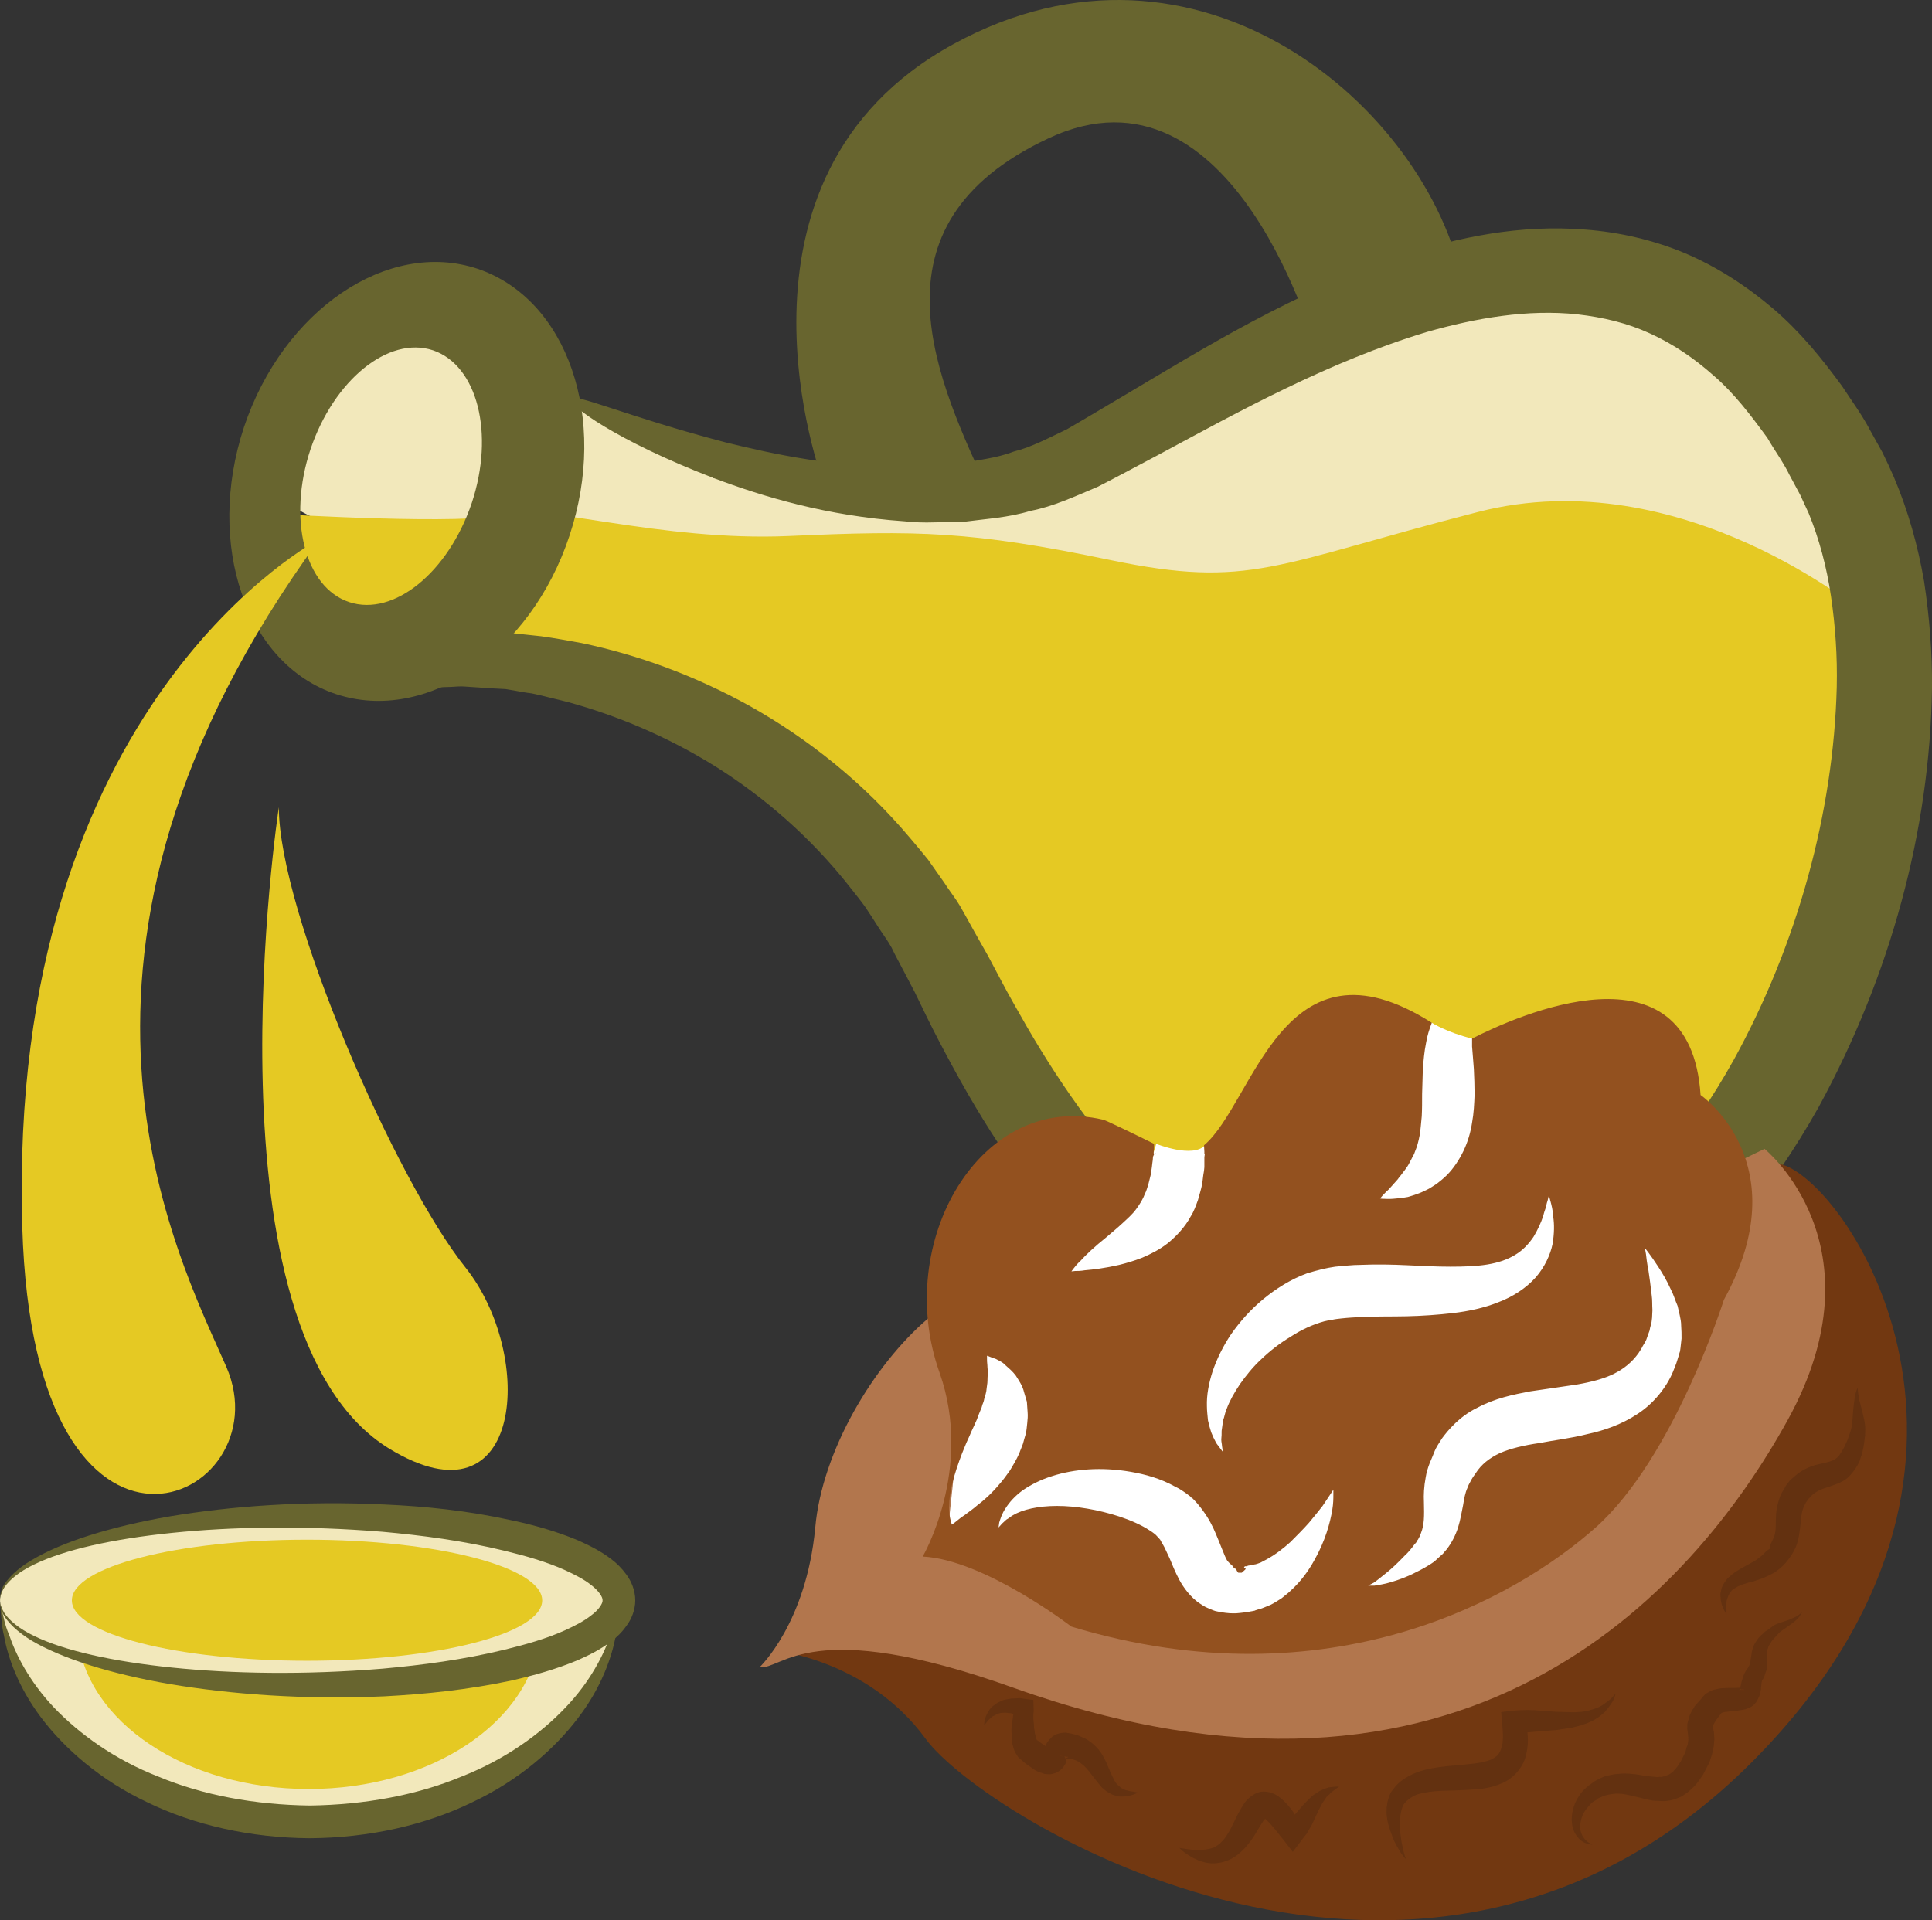 <?xml version="1.0" encoding="UTF-8" standalone="no"?>
<svg
   xmlns:dc="http://purl.org/dc/elements/1.1/"
   xmlns:cc="http://creativecommons.org/ns#"
   xmlns:rdf="http://www.w3.org/1999/02/22-rdf-syntax-ns#"
   xmlns:svg="http://www.w3.org/2000/svg"
   xmlns="http://www.w3.org/2000/svg"
   id="svg54"
   viewBox="0 0 5377.101 5345.507"
   style="clip-rule:evenodd;fill-rule:evenodd;image-rendering:optimizeQuality;shape-rendering:geometricPrecision;text-rendering:geometricPrecision"
   version="1.1"
   height="53.455mm"
   width="53.771mm"
   xml:space="preserve"><rect x="0" y="0" width="5377.101" height="5345.507" fill="#333333" stroke="none"/>
 <defs
   id="defs4">
  <style
   id="style2"
   type="text/css">
   <![CDATA[
    .fil7 {fill:#633110;fill-rule:nonzero}
    .fil1 {fill:#68652F;fill-rule:nonzero}
    .fil4 {fill:#723811;fill-rule:nonzero}
    .fil6 {fill:#93511F;fill-rule:nonzero}
    .fil5 {fill:#B2764D;fill-rule:nonzero}
    .fil2 {fill:#E5C923;fill-rule:nonzero}
    .fil0 {fill:#F2E8BB;fill-rule:nonzero}
    .fil3 {fill:white;fill-rule:nonzero}
   ]]>
  </style>
 </defs>
 <g
   transform="translate(-7424.982,-11949.838)"
   id="Vrstva_x0020_1">
  <path
   style="fill:#f2e8bb;fill-rule:nonzero"
   id="path7"
   d="m 8185,13332 73,-401 268,-86 243,13 183,267 61,-65 399,221 575,51 402,-97 389,-171 438,-255 500,-85 365,60 389,341 147,475 -134,305 c 0,0 -1072,-220 -1133,-195 -61,24 -1570,24 -1607,24 -36,0 -919,-222 -919,-222 l -432,-70 z"
   class="fil0" />
  <path
   style="fill:#f2e8bb;fill-rule:nonzero"
   id="path9"
   d="m 7426,16413 c 30,341 404,608 861,608 458,0 831,-267 862,-608 z"
   class="fil0" />
  <path
   style="fill:#68652f;fill-rule:nonzero"
   id="path11"
   d="m 9149,16413 c 0,0 -1,8 -2,23 -2,15 -1,39 -8,67 -11,58 -39,143 -105,229 -65,86 -165,174 -295,235 -129,63 -286,99 -452,100 -165,-1 -323,-37 -452,-100 -130,-61 -230,-149 -295,-235 -65,-86 -94,-171 -104,-229 -7,-28 -7,-52 -9,-67 -1,-15 -1,-23 -1,-23 0,0 2,8 5,23 4,14 7,37 19,64 18,54 56,130 125,203 70,73 168,145 292,193 122,51 267,78 420,80 153,-2 298,-29 421,-80 123,-48 222,-120 291,-193 70,-73 107,-149 126,-203 11,-27 14,-50 18,-64 4,-15 6,-23 6,-23 z"
   class="fil1" />
  <path
   style="fill:#e5c923;fill-rule:nonzero"
   id="path13"
   d="m 8927,16504 c -23,239 -302,426 -643,426 -341,0 -620,-187 -643,-426 l -16,-99 1309,-9 z"
   class="fil2" />
  <path
   style="fill:#e5c923;fill-rule:nonzero"
   id="path15"
   d="m 12617,13661 c 0,0 -510,-432 -1078,-286 -568,146 -633,215 -1023,134 -389,-81 -537,-83 -895,-67 -357,16 -694,-93 -791,-61 -97,32 -627,0 -627,0 l 73,244 331,101 357,81 584,211 374,374 c 0,0 195,373 227,422 33,48 341,389 341,389 l 325,276 406,195 389,-97 422,-195 309,-309 c 0,0 162,-422 178,-470 16,-49 114,-504 114,-504 z"
   class="fil2" />
  <path
   style="fill:#68652f;fill-rule:nonzero"
   id="path17"
   d="m 9013,13060 c 11,7 -15,79 -75,211 -30,66 -68,146 -114,241 -12,24 -24,48 -36,74 -6,11 -12,23 -18,35 -3,8 -6,15 -10,22 -6,14 -12,28 -19,43 -3,6 -6,13 -9,20 l -4,10 c -1,1 -2,3 -2,4 l 7,-1 c 35,-6 62,-8 100,-7 5,0 8,0 15,0 l 27,3 c 18,2 37,4 56,6 37,5 74,12 113,19 153,32 313,89 471,177 158,89 312,210 444,367 16,19 33,39 49,59 15,21 30,43 45,64 14,22 31,43 44,65 13,23 26,46 39,70 13,23 26,46 39,69 12,22 23,44 35,66 23,44 48,87 73,131 101,174 222,345 371,487 151,140 334,241 543,269 51,8 107,11 158,10 52,-1 103,-7 153,-19 101,-23 199,-68 290,-130 182,-126 335,-314 453,-526 178,-324 277,-690 286,-1036 2,-87 -4,-171 -16,-253 -12,-82 -33,-160 -62,-231 l -24,-52 -29,-54 c -18,-37 -42,-69 -62,-104 -46,-63 -93,-125 -149,-173 -55,-49 -114,-89 -178,-118 -63,-29 -131,-45 -201,-53 -139,-15 -283,10 -420,49 -274,83 -520,220 -747,342 -57,30 -112,60 -169,89 -64,27 -124,55 -187,67 -62,19 -123,22 -182,30 -29,2 -58,1 -86,2 -28,1 -56,0 -83,-3 -216,-15 -392,-68 -530,-120 -276,-106 -408,-206 -399,-221 9,-18 155,49 430,121 137,34 308,70 503,69 25,2 49,0 74,-3 25,-2 50,-3 75,-6 50,-11 102,-15 151,-34 52,-13 99,-39 148,-62 52,-30 105,-62 161,-95 222,-132 469,-286 775,-390 153,-49 323,-86 508,-71 92,7 186,28 275,65 90,38 173,92 247,155 74,63 135,138 192,216 26,40 55,79 77,121 l 35,63 c 11,22 22,46 32,69 40,94 67,192 84,290 15,99 23,199 22,298 -3,199 -32,399 -85,594 -53,196 -130,387 -230,571 -134,238 -308,458 -539,615 -115,78 -244,138 -382,168 -68,15 -138,23 -208,23 -69,0 -133,-4 -199,-15 -132,-20 -259,-62 -374,-123 -114,-61 -215,-138 -303,-223 -173,-171 -300,-363 -403,-552 -26,-48 -51,-95 -74,-142 -11,-23 -23,-47 -34,-70 -11,-21 -22,-42 -33,-63 -11,-21 -22,-41 -32,-62 -11,-20 -25,-38 -37,-57 -12,-19 -24,-38 -37,-57 -13,-18 -27,-35 -41,-53 -109,-139 -239,-251 -374,-336 -136,-85 -277,-143 -412,-180 -34,-8 -67,-17 -100,-24 -17,-2 -33,-5 -49,-8 l -24,-4 -38,-2 c -25,-2 -50,-3 -75,-5 -11,-1 -25,0 -39,1 -14,0 -28,1 -41,2 -56,2 -105,5 -152,9 l 1,-11 c 2,-5 6,-11 10,-17 l 19,-34 c 13,-22 26,-44 39,-65 25,-42 49,-82 72,-122 20,-32 39,-64 58,-95 15,-24 29,-47 43,-70 56,-89 104,-164 144,-224 81,-120 128,-181 140,-175 z"
   class="fil1" />
  <path
   style="fill:#68652f;fill-rule:nonzero"
   id="path19"
   d="m 8738,13350 c -65,193 -217,317 -341,276 -124,-41 -172,-232 -108,-425 65,-193 217,-317 341,-276 124,42 172,232 108,425 z m 16,-652 c -250,-83 -541,115 -650,441 -108,327 6,660 256,743 251,83 542,-114 650,-441 109,-327 -6,-659 -256,-743 z"
   class="fil1" />
  <path
   style="fill:#68652f;fill-rule:nonzero"
   id="path21"
   d="m 9716,13292 c 0,0 -319,-846 362,-1219 682,-374 1320,178 1418,665 l -161,47 -245,146 c 0,0 -227,-840 -747,-596 -519,243 -308,677 -161,995 h -478 z"
   class="fil1" />
  <path
   style="fill:#e5c923;fill-rule:nonzero"
   id="path23"
   d="m 8315,13450 c 0,0 -872,451 -828,1916 32,1087 730,763 568,389 -134,-307 -584,-1152 260,-2305 z"
   class="fil2" />
  <path
   style="fill:#e5c923;fill-rule:nonzero"
   id="path25"
   d="m 8201,14197 c 0,0 -222,1462 308,1786 374,227 406,-260 212,-504 -195,-243 -520,-990 -520,-1282 z"
   class="fil2" />
  <path
   style="fill:#f2e8bb;fill-rule:nonzero"
   id="path27"
   d="m 7425,16405 c 0,-130 385,-236 861,-236 476,0 862,106 862,236 0,130 -386,235 -862,235 -476,0 -861,-105 -861,-235 z"
   class="fil0" />
  <path
   style="fill:#68652f;fill-rule:nonzero"
   id="path29"
   d="m 7425,16405 c 0,-1 -1,14 12,35 13,20 41,44 83,64 84,41 218,71 384,88 166,17 366,21 586,3 110,-10 225,-25 340,-53 57,-14 115,-30 168,-54 26,-12 52,-25 72,-41 21,-15 33,-34 32,-42 1,-9 -11,-27 -32,-43 -20,-16 -46,-29 -72,-41 -53,-24 -111,-40 -168,-54 -115,-28 -230,-43 -340,-53 -220,-18 -420,-14 -586,3 -166,17 -300,47 -384,88 -42,20 -70,44 -83,64 -13,21 -12,36 -12,36 1,0 -3,-14 8,-38 12,-22 39,-50 80,-74 83,-50 217,-93 385,-122 168,-28 371,-44 597,-33 113,5 232,17 354,44 61,13 123,30 185,56 31,14 62,29 92,52 15,11 30,26 43,44 13,18 24,43 24,71 0,27 -11,53 -24,70 -13,19 -28,33 -43,44 -30,23 -61,38 -92,52 -62,26 -124,43 -185,57 -122,26 -241,38 -354,44 -226,10 -429,-6 -597,-34 -168,-29 -302,-72 -385,-121 -41,-25 -68,-52 -80,-75 -11,-24 -7,-38 -8,-37 z"
   class="fil1" />
  <path
   style="fill:#e5c923;fill-rule:nonzero"
   id="path31"
   d="m 7625,16405 c 0,-93 293,-169 654,-169 362,0 655,76 655,169 0,93 -293,168 -655,168 -361,0 -654,-75 -654,-168 z"
   class="fil2" />
  <path
   style="fill:#ffffff;fill-rule:nonzero"
   id="path33"
   d="m 10643,15134 c 0,0 101,41 136,4 l 308,-68 264,-259 59,-14 c 0,0 42,27 112,44 l 440,278 c 0,0 308,347 302,360 -5,13 -51,562 -51,562 l -810,570 h -923 c 0,0 -564,-300 -582,-306 -18,-6 165,-576 165,-576 l 141,-394 241,-145 191,-33 z"
   class="fil3" />
  <path
   style="fill:#723811;fill-rule:nonzero"
   id="path35"
   d="m 12377,15190 c 178,31 744,846 -80,1669 -910,907 -2133,154 -2296,-69 -162,-222 -423,-246 -423,-246 l 253,-131 430,194 640,98 723,-47 476,-472 197,-470 63,-422 z"
   class="fil4" />
  <path
   style="fill:#b2764d;fill-rule:nonzero"
   id="path37"
   d="m 12336,15148 c 0,0 332,268 65,754 -268,486 -904,1193 -2156,746 -568,-203 -641,-49 -706,-57 0,0 130,-122 155,-389 19,-213 162,-452 313,-581 18,-16 46,71 66,168 38,186 -27,462 -7,453 l 738,252 820,-124 412,-401 206,-525 7,-254 z"
   class="fil5" />
  <path
   style="fill:#93511f;fill-rule:nonzero"
   id="path39"
   d="m 10642,15160 v -1 c 0,0 0,0 -1,1 z"
   class="fil6" />
  <path
   style="fill:#93511f;fill-rule:nonzero"
   id="path41"
   d="m 12102,15703 -1,7 v 1 l -2,6 -1,4 c -2,5 -3,11 -5,16 -3,11 -8,21 -12,32 -18,43 -53,87 -97,116 -45,30 -94,47 -141,57 -47,12 -93,17 -134,25 -42,6 -80,15 -110,28 -29,14 -51,31 -67,56 -5,7 -10,14 -14,22 -3,6 -7,12 -9,19 -6,13 -9,29 -12,48 -4,18 -7,40 -14,62 -7,22 -18,43 -31,60 -4,5 -8,9 -11,13 -4,4 -7,6 -10,9 -4,4 -8,7 -12,11 -3,3 -7,5 -11,8 -14,9 -28,17 -41,23 -26,14 -50,22 -70,28 -19,6 -36,8 -47,10 -11,0 -17,0 -17,0 0,0 5,-3 15,-8 9,-6 21,-16 36,-28 15,-12 32,-28 50,-47 10,-9 19,-20 27,-31 l 7,-8 1,-1 v 0 0 c 1,-1 -5,5 -2,2 l 1,-3 4,-5 c 1,-3 4,-7 5,-10 l 3,-8 c 9,-23 9,-46 8,-86 -1,-19 0,-43 5,-69 2,-13 6,-26 11,-39 l 8,-19 6,-15 c 3,-8 13,-24 21,-36 9,-12 18,-23 28,-33 20,-21 44,-39 69,-51 50,-27 101,-37 148,-46 44,-6 87,-13 130,-19 40,-7 75,-16 103,-30 28,-14 50,-32 68,-57 4,-7 9,-13 12,-20 l 6,-10 1,-3 h 1 v -1 c -3,8 -1,2 -1,4 v -2 l 3,-6 c 3,-9 6,-17 9,-25 1,-6 2,-11 4,-17 2,-5 2,-13 3,-19 0,-8 1,-14 1,-21 -1,-14 0,-28 -2,-41 -3,-26 -6,-50 -9,-69 -4,-20 -6,-36 -7,-46 -2,-11 -3,-17 -3,-17 0,0 15,18 37,52 11,17 24,38 36,65 7,13 11,28 18,44 2,8 4,17 6,26 2,10 4,18 4,30 1,11 1,23 1,35 -1,9 -2,18 -3,27 z m -943,-83 c -9,1 -19,2 -27,4 l -12,2 -9,2 c -33,9 -65,24 -94,43 -30,18 -57,39 -81,62 -24,22 -43,46 -60,70 -16,24 -29,47 -37,69 -5,11 -6,22 -10,32 -1,10 -3,20 -4,29 0,8 0,16 -1,24 0,7 2,13 2,18 2,11 2,16 2,16 0,0 -3,-4 -9,-12 -3,-5 -8,-9 -11,-16 -4,-7 -8,-16 -12,-26 -3,-9 -6,-20 -9,-33 -1,-12 -3,-26 -3,-40 -1,-30 5,-63 16,-97 12,-35 29,-70 52,-104 24,-34 53,-67 88,-96 35,-29 77,-56 124,-73 l 21,-6 c 7,-2 13,-3 19,-5 13,-3 24,-5 37,-7 24,-2 47,-5 70,-5 46,-2 89,-1 131,1 42,2 82,4 119,4 37,0 72,-1 103,-6 31,-5 57,-14 78,-27 22,-13 38,-31 51,-50 12,-20 21,-40 27,-58 2,-9 5,-17 7,-23 2,-8 3,-14 5,-19 2,-10 4,-15 4,-15 0,0 1,5 4,15 3,11 7,26 8,45 3,20 3,45 -2,75 -6,29 -21,63 -47,93 -27,30 -64,54 -104,69 -40,16 -83,25 -125,30 -43,5 -86,8 -129,9 -43,1 -85,0 -125,2 -20,1 -39,2 -57,4 z m -26,533 c -6,35 -19,86 -51,142 -15,27 -36,57 -66,84 -7,7 -16,13 -24,20 -10,6 -18,12 -30,18 -12,5 -28,12 -35,13 l -6,2 -3,1 -2,1 h -1 v 0 l -5,1 -17,3 -17,2 c -7,1 -13,1 -20,1 -12,0 -28,-2 -42,-5 -8,-1 -16,-5 -24,-8 -7,-3 -15,-7 -22,-12 -15,-9 -27,-21 -37,-33 -20,-24 -30,-47 -39,-67 -8,-20 -15,-36 -22,-50 -6,-14 -14,-25 -16,-30 l -10,-11 -4,-4 c -4,-3 -9,-7 -14,-10 -24,-16 -54,-29 -84,-39 -61,-20 -123,-30 -175,-30 -53,0 -96,10 -123,26 -7,4 -12,9 -18,12 -4,4 -9,8 -12,11 -6,7 -10,11 -10,11 0,0 1,-5 2,-14 3,-9 7,-24 18,-40 10,-16 26,-34 48,-50 22,-15 49,-29 81,-39 62,-20 138,-26 219,-12 40,7 82,18 125,42 11,5 21,12 32,20 l 4,3 2,2 h 1 c -4,-4 7,7 6,6 h 1 l 5,5 10,11 c 21,25 34,47 44,68 19,42 31,79 39,91 5,5 5,6 10,10 4,1 7,12 13,12 2,1 5,11 8,11 h 9 l 10,-9 c -1,0 5,-6 -4,-4 l 1,-3 1,-1 1,-1 h 4 l 6,-2 c 12,-1 11,-2 16,-3 4,0 11,-3 17,-5 6,-3 11,-6 17,-9 24,-13 46,-30 66,-48 19,-19 37,-37 52,-54 15,-18 28,-34 38,-47 9,-14 17,-25 22,-33 5,-8 8,-12 8,-12 0,0 0,5 0,14 0,10 0,24 -3,42 z m -989,-12 c -9,8 -19,15 -27,21 -7,6 -15,10 -22,16 -6,5 -11,9 -15,12 -4,2 -6,4 -6,4 0,0 0,-2 -2,-7 -1,-4 -3,-11 -4,-19 -1,-8 -2,-18 -1,-30 0,-13 2,-25 4,-38 5,-27 14,-56 24,-84 5,-14 10,-27 16,-41 5,-13 12,-26 17,-39 6,-12 11,-24 16,-35 4,-12 9,-23 13,-33 1,-5 3,-10 5,-15 2,-5 2,-10 4,-15 2,-5 3,-11 4,-15 1,-6 1,-11 2,-16 2,-10 1,-20 2,-30 1,-10 -1,-19 -1,-27 -1,-7 -1,-14 -1,-19 0,-5 0,-7 0,-7 0,0 2,0 6,2 4,2 11,4 19,7 7,4 18,8 26,17 9,8 20,17 29,29 8,13 19,28 23,46 3,9 5,18 8,27 1,10 1,19 2,29 1,11 0,20 -1,30 -1,10 -2,21 -4,30 -3,9 -5,18 -8,28 -3,9 -7,17 -10,26 -8,18 -17,33 -26,48 -10,14 -20,28 -30,39 -21,25 -42,44 -62,59 z m 2014,-1143 c -29,-438 -513,-220 -636,-157 0,7 0,15 0,22 2,20 3,41 5,63 1,22 2,46 2,71 -1,25 -2,51 -7,78 -4,27 -12,54 -24,79 -12,25 -28,49 -46,67 -9,9 -19,17 -28,24 -10,6 -19,13 -28,17 -10,5 -19,9 -28,12 -9,3 -17,6 -25,8 -16,3 -30,4 -41,5 -12,1 -21,0 -27,0 -6,0 -9,-1 -9,-1 0,0 2,-2 6,-7 4,-4 10,-11 18,-18 7,-8 15,-17 25,-28 4,-6 9,-11 13,-17 5,-6 9,-12 14,-19 4,-6 7,-13 11,-20 3,-7 8,-13 10,-21 6,-14 10,-29 13,-45 3,-17 4,-35 6,-54 1,-19 1,-40 1,-62 1,-22 1,-45 2,-69 2,-24 4,-49 9,-73 3,-19 9,-38 16,-56 -415,-264 -494,223 -634,341 0,6 1,11 1,18 v 5 l 1,2 v 1 l -1,7 v 9 c 0,7 0,13 0,19 l -1,10 -2,12 -3,24 c -3,16 -8,31 -12,46 -6,16 -11,31 -20,45 -16,30 -40,55 -63,74 -24,19 -49,31 -72,41 -23,9 -44,15 -64,20 -39,9 -72,13 -96,15 -11,2 -21,2 -27,2 -7,1 -10,1 -10,1 0,0 2,-3 6,-8 4,-5 10,-13 19,-21 8,-9 18,-19 30,-30 12,-11 26,-23 41,-35 15,-13 30,-25 45,-39 14,-13 29,-26 39,-40 11,-15 19,-28 25,-44 4,-7 6,-17 9,-25 2,-9 5,-19 7,-28 l 2,-14 1,-7 1,-9 c 1,-7 2,-13 2,-19 l 3,-7 v 0 l -1,-2 v -4 c 1,-8 1,-15 1,-23 -46,-23 -133,-65 -141,-67 -341,-81 -586,340 -456,704 95,269 -47,512 -47,512 171,8 414,195 414,195 720,217 1240,-81 1459,-276 218,-194 357,-634 357,-634 210,-381 -65,-570 -65,-570 z"
   class="fil6" />
  <path
   style="fill:#633110;fill-rule:nonzero"
   id="path43"
   d="m 11339,17126 c -10,-9 -17,-21 -24,-33 -7,-12 -13,-24 -17,-37 -10,-26 -18,-54 -12,-86 1,-8 4,-16 7,-24 l 1,-2 2,-4 1,-2 3,-4 3,-4 4,-5 c 12,-15 25,-23 39,-31 29,-16 58,-21 85,-25 28,-4 55,-5 79,-8 25,-2 48,-6 65,-13 8,-4 14,-8 19,-13 4,-6 8,-12 10,-21 2,-3 2,-9 3,-13 l 1,-16 c 0,-11 -1,-23 -2,-35 l -3,-34 30,-4 c 15,-1 29,-2 43,-2 13,0 27,1 40,2 l 39,3 c 12,0 25,1 37,1 12,1 24,0 36,-1 l 17,-3 17,-5 c 6,-2 11,-4 17,-7 5,-3 10,-6 15,-10 5,-4 10,-7 15,-12 l 13,-14 c -2,6 -4,12 -7,19 -3,6 -7,11 -11,17 -4,6 -9,11 -13,16 -5,5 -11,9 -17,14 -6,4 -12,7 -18,11 -6,2 -13,6 -20,8 -13,5 -27,8 -40,11 -14,2 -27,4 -41,6 l -39,3 c -12,1 -25,2 -37,3 -12,2 -24,3 -35,6 l 27,-38 c 3,14 5,28 6,44 1,15 0,31 -4,48 -3,17 -12,35 -24,49 -12,15 -29,27 -44,33 -32,14 -62,17 -89,18 -28,2 -54,2 -78,3 -25,1 -48,4 -68,10 -9,3 -19,9 -25,14 l -2,2 -4,3 -3,4 -2,2 v 0 0 h -1 c 4,-5 1,-1 2,-2 v 0 c -3,4 -5,8 -7,13 -7,19 -8,44 -6,69 2,13 3,26 6,38 3,13 5,26 11,38 z"
   class="fil7" />
  <path
   style="fill:#633110;fill-rule:nonzero"
   id="path45"
   d="m 11857,17085 c -10,-1 -22,-4 -31,-11 -10,-8 -17,-18 -22,-30 -8,-24 -5,-50 4,-73 5,-12 12,-23 20,-33 4,-5 9,-9 14,-14 l 2,-1 1,-1 2,-2 3,-2 7,-5 c 7,-6 21,-13 34,-18 13,-3 26,-7 39,-7 13,-2 25,-1 37,0 12,1 24,3 34,5 11,1 21,3 30,3 5,1 9,1 13,0 4,1 8,0 11,-1 3,0 6,-1 9,-3 3,-1 6,-2 9,-4 2,-2 5,-3 8,-6 l 7,-8 c 6,-6 10,-14 15,-21 l 13,-26 -1,3 4,-16 3,-7 1,-7 1,-7 c 0,-2 -1,-4 0,-7 -1,-2 0,-3 -1,-7 l -1,-9 c -1,-3 -1,-11 -1,-15 0,-6 1,-11 3,-17 1,-5 3,-12 5,-16 l 6,-12 c 3,-3 5,-8 7,-11 l 8,-9 14,-16 -3,3 c 3,-3 6,-7 9,-10 4,-3 7,-5 11,-7 6,-4 12,-6 17,-7 11,-3 20,-4 29,-4 16,-1 31,0 39,-1 2,0 5,-1 4,0 0,0 -1,1 -1,3 v 0 c 0,6 -3,1 -4,3 h 7 7 v -1 h -7 l -3,-1 -1,-2 1,-2 c 1,-1 -1,0 -1,0 0,0 0,0 0,0 0,-1 1,-3 2,-6 l 2,-10 c 1,-4 2,-7 4,-12 1,-5 3,-10 6,-15 2,-5 7,-11 11,-16 l -4,5 c 1,-2 2,-3 3,-5 0,-1 2,-2 2,-4 1,-4 3,-7 3,-13 l 3,-18 c 0,-6 3,-14 5,-21 3,-7 7,-13 11,-19 4,-6 9,-11 14,-15 5,-6 10,-9 15,-12 l 15,-11 1,-1 c 7,-4 15,-7 22,-9 l 21,-7 c 7,-3 13,-6 20,-9 3,-2 6,-4 9,-6 l 8,-7 c -2,3 -4,7 -6,10 -2,3 -4,6 -7,9 -5,5 -11,10 -18,15 -12,9 -25,17 -35,25 h 1 l -11,12 c -3,4 -8,8 -10,12 l -8,13 c -1,4 -2,8 -4,12 0,5 -1,8 0,13 v 17 c 1,3 1,7 0,11 l -1,12 c -1,3 -3,7 -4,11 l -4,12 -4,5 c 0,1 0,0 -1,2 0,1 0,2 -1,5 0,2 -1,6 -1,9 l -1,11 c -1,5 -2,9 -3,15 -2,4 -3,7 -5,11 l -2,4 -2,3 -1,2 -1,1 v 1 h -1 v 0 l -3,4 c -3,3 -8,7 -11,8 -8,4 -13,6 -19,7 -20,4 -34,4 -46,6 -7,0 -12,2 -15,3 -2,0 -2,1 -2,1 0,0 1,-1 1,-1 1,-1 2,-1 2,-2 l 1,-1 -3,4 -11,14 -5,7 c -1,2 -2,4 -3,5 l -3,6 c -1,1 0,2 -1,2 0,1 0,2 0,3 1,2 0,1 0,5 l 2,9 c 0,4 1,9 1,13 0,4 1,9 0,13 l -1,13 c -1,4 -1,8 -2,12 l -3,12 -7,22 v 1 l -1,1 -17,33 c -7,10 -14,21 -23,31 l -16,15 c -5,5 -12,8 -18,13 -6,4 -14,6 -21,9 -8,3 -15,4 -22,5 -8,1 -15,1 -22,0 -7,0 -13,0 -19,-1 -13,-2 -24,-5 -35,-8 l -30,-7 c -10,-2 -19,-4 -28,-4 -9,-1 -17,1 -26,2 -7,2 -14,2 -25,8 l -7,3 -4,2 v 0 3 c -1,1 3,2 1,2 v 0 l -1,-2 -1,-1 c -4,3 -7,4 -11,7 -7,6 -12,13 -18,20 -11,15 -17,34 -16,53 1,9 4,18 10,26 6,9 14,14 24,19 z"
   class="fil7" />
  <path
   style="fill:#633110;fill-rule:nonzero"
   id="path47"
   d="m 12595,15813 c 1,6 1,12 2,18 1,6 2,11 3,17 l 9,35 c 3,12 6,24 7,37 1,7 0,14 0,21 v 5 l -1,6 -1,9 c -1,11 -4,24 -7,38 -3,6 -5,13 -7,20 -3,6 -7,13 -11,19 -9,13 -20,27 -35,35 -15,8 -29,12 -40,16 -23,7 -35,13 -48,25 l -4,5 -1,1 h -1 v 1 0 c 3,-4 1,-1 1,-2 v 0 l -3,4 -5,7 c -2,2 -2,3 -3,5 -3,5 -7,14 -9,22 -4,16 -4,39 -9,67 -2,14 -7,30 -14,43 -7,14 -17,26 -26,37 l 1,-2 c -4,5 -9,10 -14,14 l -16,12 -16,8 -15,7 c -11,4 -21,7 -30,10 -10,2 -19,5 -28,8 -3,2 -8,3 -12,5 -3,2 -7,4 -10,6 -3,2 -7,4 -9,8 -3,2 -5,6 -6,9 -3,4 -3,8 -5,12 -2,5 -2,9 -2,14 0,5 -1,10 0,15 v 15 c -4,-9 -10,-18 -13,-28 -1,-6 -3,-11 -3,-17 0,-5 -2,-11 0,-17 1,-6 2,-12 5,-18 3,-6 6,-11 10,-16 4,-6 8,-9 13,-13 4,-4 9,-7 14,-11 19,-12 37,-21 53,-30 7,-5 14,-10 20,-15 l 8,-8 c 2,-3 7,-5 9,-8 l 4,-2 v 0 c 0,-15 14,-29 16,-48 3,-19 -1,-45 6,-74 4,-16 8,-30 18,-44 2,-4 4,-8 6,-11 l 5,-7 3,-3 v -1 l 2,-2 v 0 l 1,-1 2,-2 9,-8 c 11,-10 24,-19 38,-25 15,-7 29,-10 40,-12 12,-3 21,-5 28,-8 7,-2 12,-7 18,-12 5,-7 10,-15 15,-24 4,-9 9,-18 13,-30 l 3,-9 c 1,-1 1,-4 1,-3 l 1,-3 c 2,-5 3,-10 4,-16 2,-10 2,-22 3,-34 1,-11 2,-24 4,-36 1,-13 4,-25 9,-36 z"
   class="fil7" />
  <path
   style="fill:#633110;fill-rule:nonzero"
   id="path49"
   d="m 10164,16753 c 0,-6 1,-12 2,-18 2,-6 5,-12 8,-18 l 5,-8 c 3,-3 4,-6 7,-8 6,-4 11,-9 17,-12 7,-3 13,-7 20,-8 7,-1 14,-3 21,-3 6,0 14,-1 20,-1 7,1 13,2 20,3 l 17,2 1,31 c 0,3 -1,6 -1,10 0,4 0,8 0,12 1,9 2,17 2,26 1,4 2,8 2,13 1,4 2,7 3,11 0,2 1,4 1,5 l 2,4 c 0,1 1,3 1,1 -1,-1 -1,-2 -2,-2 l -2,-2 13,10 c 5,4 9,6 13,9 2,1 4,2 6,3 l 5,3 c 0,0 1,0 1,0 0,0 -2,0 -3,0 -1,0 -1,0 -4,1 -2,0 -4,1 -6,2 -1,1 -3,2 -4,3 -1,2 -1,1 -1,2 0,0 0,0 0,-1 l 1,-2 2,-4 5,-10 c 1,-3 3,-5 4,-8 l 3,-3 4,-5 c 2,-2 5,-5 8,-8 4,-2 8,-4 12,-6 8,-3 17,-4 24,-4 6,1 12,2 17,3 l -4,-1 19,5 c 7,2 13,6 19,8 7,3 13,7 18,11 6,4 11,9 16,14 10,10 17,21 22,31 6,11 10,21 14,31 4,10 8,18 12,26 2,4 4,8 6,11 3,3 5,7 9,9 3,3 6,6 10,8 4,2 8,4 13,5 5,1 10,3 15,3 l 16,3 c -5,2 -10,4 -15,6 -5,2 -11,3 -17,4 -5,1 -11,1 -18,1 -6,0 -12,-2 -18,-4 -7,-2 -12,-6 -18,-9 -5,-3 -10,-8 -15,-12 -8,-9 -15,-18 -22,-27 -7,-8 -12,-17 -18,-23 -6,-7 -12,-13 -18,-17 -3,-3 -6,-5 -9,-6 -3,-2 -6,-3 -10,-4 -3,-1 -6,-3 -10,-3 l -11,-1 -5,-2 c 0,1 -1,1 -1,1 2,0 3,0 6,-1 1,-1 3,-1 4,-2 1,-1 -12,-1 -11,-2 0,0 -13,-1 -13,-1 v 0 c 0,1 14,1 13,1 l 4,6 2,5 -1,6 c -1,2 -2,5 -4,7 -2,3 -2,5 -6,9 -3,3 -7,7 -11,9 -4,3 -9,5 -14,6 -6,2 -9,2 -13,2 -4,0 -9,-1 -12,-1 -5,-2 -11,-4 -16,-5 -4,-2 -7,-4 -11,-6 -4,-2 -7,-5 -10,-7 -6,-4 -12,-8 -17,-12 l -15,-13 -2,-2 h -1 c -3,-5 -6,-9 -9,-14 -3,-6 -4,-9 -5,-12 l -3,-11 c -1,-3 -1,-6 -1,-9 -1,-6 -2,-12 -1,-17 -1,-6 -1,-11 -1,-17 1,-10 2,-21 4,-32 0,-5 2,-11 3,-16 1,-6 3,-13 5,-19 l 18,33 c -5,-1 -9,-3 -14,-5 -5,-2 -9,-2 -14,-4 -5,-2 -9,-1 -14,-2 -5,-1 -9,0 -14,0 -5,0 -9,2 -14,3 -2,1 -4,3 -6,4 l -7,3 c -4,4 -8,7 -12,11 -4,5 -8,10 -11,14 z"
   class="fil7" />
  <path
   style="fill:#633110;fill-rule:nonzero"
   id="path51"
   d="m 10707,17094 c 9,1 18,3 27,4 8,1 17,2 25,2 8,0 16,-1 24,-2 l 10,-2 c 4,-1 7,-2 10,-3 6,-3 12,-7 17,-11 4,-4 9,-9 13,-14 8,-11 16,-24 23,-39 7,-15 14,-30 25,-48 6,-10 11,-19 25,-30 7,-5 16,-11 27,-13 11,-2 23,0 31,3 10,3 15,7 21,11 5,4 10,8 14,12 8,8 15,16 21,24 6,8 10,16 16,24 5,8 9,16 14,24 l -50,-6 c 5,-4 10,-9 15,-13 5,-5 9,-11 14,-16 10,-11 20,-24 32,-36 6,-6 12,-12 19,-18 l 11,-7 c 4,-3 7,-5 12,-7 4,-2 8,-3 12,-5 4,-1 8,-3 12,-3 9,-1 17,-2 25,-2 -7,5 -13,10 -19,14 -3,2 -6,5 -8,8 -3,2 -5,5 -8,7 -2,3 -4,6 -6,9 l -6,9 c -3,6 -7,13 -10,19 -6,13 -13,28 -20,43 -4,7 -9,14 -13,22 -6,7 -11,14 -17,22 l -22,29 -27,-35 c -11,-13 -21,-27 -31,-38 -5,-6 -10,-11 -15,-16 l -6,-5 c -1,0 -4,-2 -3,-1 0,0 3,1 5,0 3,0 4,-1 4,-1 -1,0 -5,5 -9,10 -8,12 -17,28 -27,44 -11,16 -23,32 -40,46 -4,4 -9,7 -13,10 -5,3 -10,6 -15,8 -11,5 -22,8 -33,9 -5,1 -11,1 -16,1 l -16,-2 c -10,-3 -20,-5 -28,-10 -9,-3 -17,-9 -25,-14 -8,-5 -14,-11 -21,-17 z"
   class="fil7" />
 </g>
</svg>